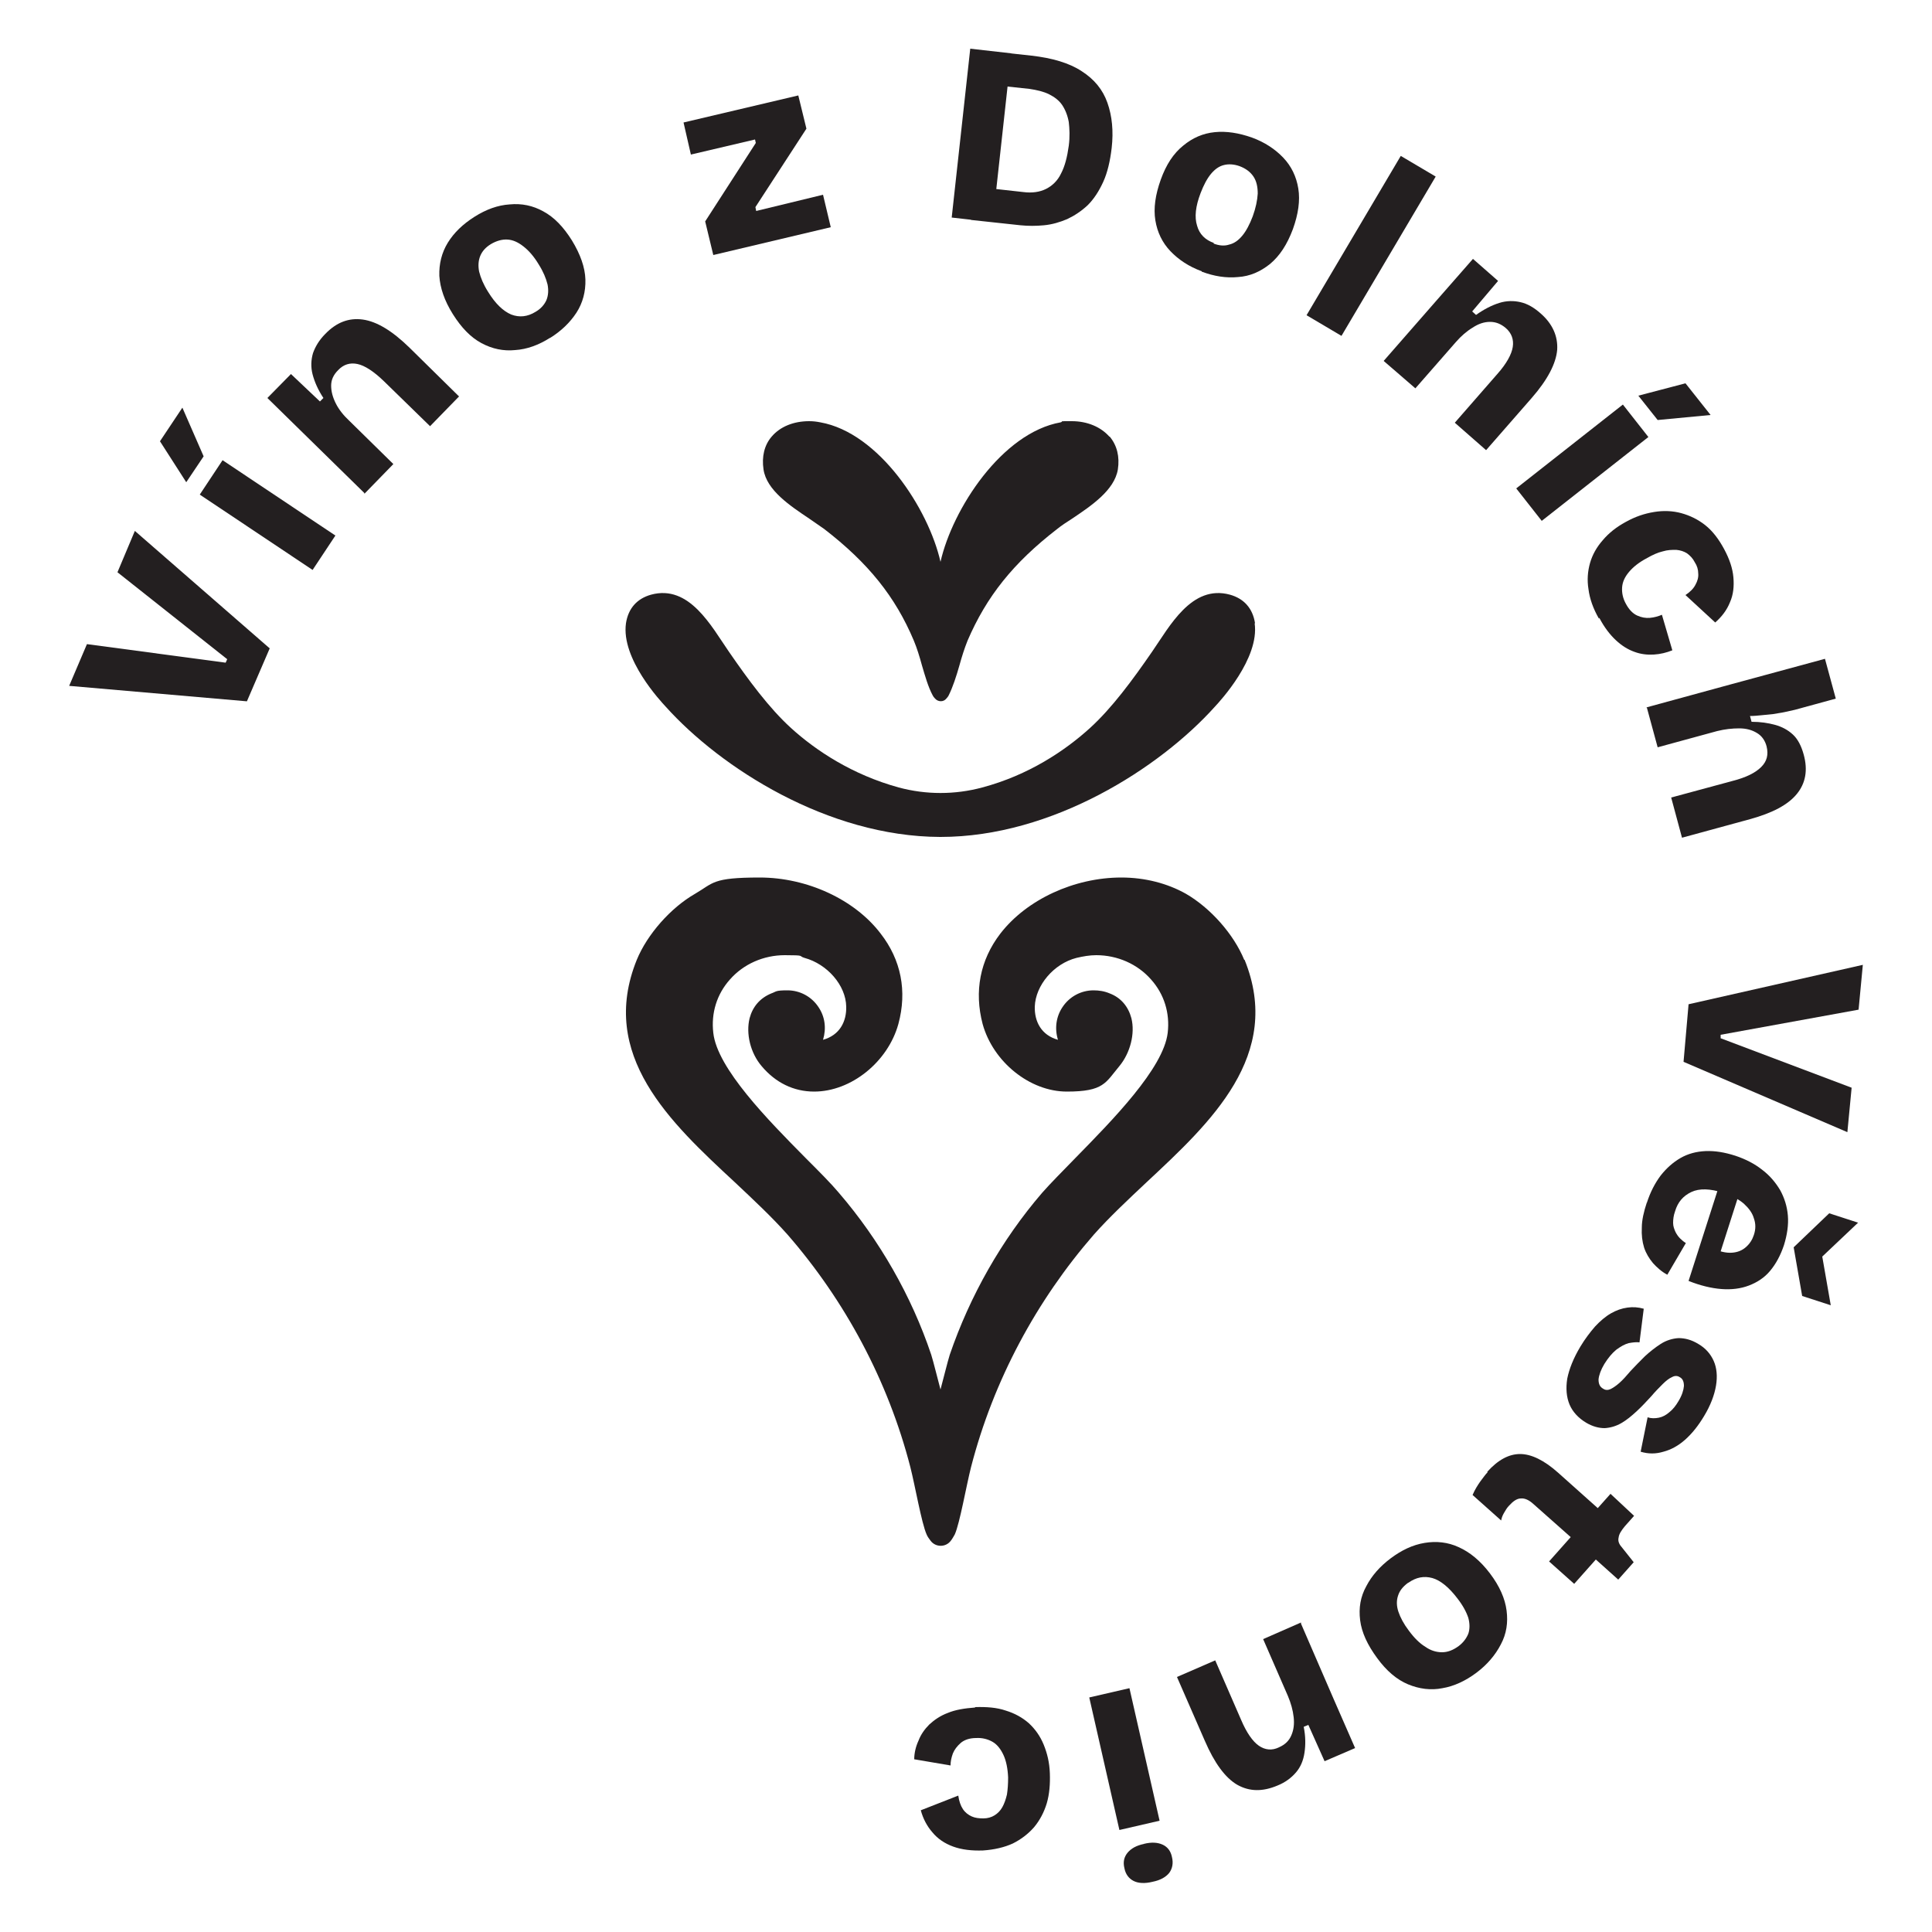 <?xml version="1.0" encoding="UTF-8"?>
<svg id="Layer_1" xmlns="http://www.w3.org/2000/svg" version="1.1" viewBox="0 0 500 500">
  <!-- Generator: Adobe Illustrator 29.0.0, SVG Export Plug-In . SVG Version: 2.1.0 Build 186)  -->
  <defs>
    <style>
      .st0 {
        fill: #231f20;
      }
    </style>
  </defs>
  <g>
    <path class="st0" d="M322,248.4c-2.7-6.6-8.7-13.4-15.1-17.1-4.8-2.7-10.6-4.2-16.7-4.2-12.2,0-24.5,5.7-31.3,14.5-5.3,6.9-6.8,15-4.6,23.4,2.7,9.8,12.2,17.5,21.8,17.5s10-2.3,13.6-6.6c2.8-3.4,4.1-8.4,3.1-12.4-.8-3-2.7-5.3-5.6-6.4-1.4-.6-2.8-.8-4.2-.8-3.2,0-6.2,1.6-8,4.3-1.7,2.5-2.1,5.6-1.2,8.5-4.3-1.2-6.1-4.7-6-8.6.2-5.5,4.9-11.1,10.8-12.6,1.7-.4,3.4-.7,5.1-.7,5.5,0,10.7,2.3,14.2,6.3,3.4,3.8,4.9,8.7,4.3,13.8-1.1,9.2-14.3,22.6-23.9,32.4-3.4,3.5-6.4,6.5-8.6,9-10.5,12.2-18.7,26.7-23.9,41.9-.5,1.5-2,7.6-2.4,9-.4-1.4-1.9-7.5-2.4-9-5.1-15.2-13.4-29.7-23.9-41.9-2.1-2.5-5.1-5.5-8.6-9-9.7-9.8-22.9-23.2-23.9-32.4-.6-5.1.9-10,4.3-13.8,3.5-4,8.7-6.3,14.2-6.3s3.4.2,5.1.7c5.9,1.6,10.7,7.1,10.8,12.6.1,3.9-1.7,7.4-6,8.6.9-3,.5-6-1.2-8.5-1.8-2.7-4.8-4.3-8-4.3s-2.8.3-4.2.8c-2.9,1.2-4.8,3.4-5.6,6.4-1,4,.2,9,3.1,12.4,3.6,4.3,8.3,6.6,13.6,6.6,9.6,0,19.1-7.7,21.8-17.5,2.3-8.5.7-16.6-4.6-23.4-6.7-8.8-19-14.5-31.3-14.5s-11.9,1.4-16.7,4.2c-6.3,3.6-12.4,10.5-15.1,17.1-10,24.7,8.7,42.1,25.3,57.5,5,4.7,9.7,9.1,13.7,13.6,14.8,17,26,37.7,31.8,60.2,1.2,4.7,2.9,14.5,4.2,17.4.2.5.6,1.1,1,1.6,1.3,1.8,4,1.8,5.3,0,.4-.5.7-1.1,1-1.6,1.3-2.9,3-12.7,4.2-17.4,5.8-22.5,17-43.2,31.8-60.2,4-4.5,8.7-8.9,13.7-13.6,16.5-15.4,35.3-32.8,25.3-57.5"/>
    <path class="st0" d="M324.8,161.3c-.6-3.9-2.9-6.4-6.5-7.4-9.9-2.7-15.6,8.2-20.1,14.7-5.1,7.4-10.4,14.6-16.1,19.8-6.5,5.9-15.9,12.2-27.9,15.4-7.1,1.9-14.5,1.9-21.6,0-12-3.3-21.4-9.5-27.9-15.4-5.7-5.2-11-12.4-16.1-19.8-4.5-6.5-10.2-17.4-20.1-14.7-3.6,1-5.9,3.5-6.5,7.4-1.3,9.2,9,20.2,10.3,21.6,14.2,15.8,41.9,33.6,71,33.7h.1c29,0,56.8-17.9,71-33.7,1.3-1.4,11.6-12.5,10.3-21.6"/>
    <path class="st0" d="M287.1,113c-2.2-2.5-5.7-4-9.7-4s-1.9,0-2.9.3c-15.2,2.7-28,22.4-31.1,36.1-3.1-13.7-15.9-33.4-31.1-36.1-1-.2-1.9-.3-2.9-.3-4,0-7.5,1.4-9.7,4-1.9,2.2-2.6,5.2-2.1,8.5.8,5.4,6.9,9.4,11.8,12.7,1.4,1,2.8,1.9,3.9,2.7,11.4,8.8,18.4,17.5,23.2,28.9.8,1.9,1.5,4.2,2.1,6.4.8,2.7,1.6,5.6,2.8,7.8.1.2.3.5.6.8.8.9,2.2.9,2.9,0,.3-.3.5-.6.6-.8,1.1-2.2,2-5,2.8-7.8.6-2.2,1.3-4.4,2.1-6.4,4.9-11.4,11.8-20.1,23.2-28.9,1.1-.9,2.5-1.8,3.9-2.7,4.9-3.3,10.9-7.3,11.8-12.7.5-3.3-.2-6.2-2.1-8.5"/>
  </g>
  <g>
    <polygon class="st0" points="63.9 181.5 17.9 177.5 22.5 166.7 58.4 171.5 58.8 170.6 30.4 148.1 34.9 137.4 69.8 167.8 63.9 181.5"/>
    <path class="st0" d="M80.9,147.5l-29.2-19.5,5.9-8.9,29.2,19.5-5.9,8.9ZM52.7,118.1l-4.5,6.7-6.8-10.6,5.8-8.7,5.5,12.6Z"/>
    <path class="st0" d="M94.3,127.6l-15.1-14.8-10-9.8,6.1-6.2,7.5,7.1.9-.9c-1.4-2.1-2.3-4.2-2.8-6.1-.5-1.9-.4-3.8.1-5.5.6-1.7,1.6-3.4,3.2-5,2.9-3,6.1-4.2,9.7-3.7,3.6.5,7.6,2.9,12.1,7.3l12.8,12.6-7.5,7.7-12-11.7c-2.6-2.5-4.9-4-6.8-4.4-1.9-.4-3.6.1-5,1.6-1.2,1.2-1.8,2.5-1.8,4,0,1.5.4,3,1.2,4.6.8,1.6,2,3.1,3.5,4.5l11.4,11.2-7.5,7.7Z"/>
    <path class="st0" d="M138.6,80.7c1.4-.8,2.3-1.9,2.8-3,.5-1.2.6-2.6.3-4.1-.4-1.6-1.1-3.3-2.3-5.2-1.2-2-2.5-3.5-3.9-4.6-1.4-1.1-2.7-1.7-4.1-1.8-1.4-.1-2.9.3-4.4,1.2-1.3.8-2.2,1.8-2.7,3-.5,1.2-.6,2.6-.3,4.1.4,1.6,1.1,3.3,2.3,5.2,1.9,3.1,3.9,5,6,5.9,2.1.8,4.2.6,6.3-.7M142.4,87.4c-3,1.9-6,3-9.1,3.2-3,.3-5.9-.3-8.7-1.8-2.8-1.5-5.2-4-7.4-7.5-2.2-3.5-3.3-6.8-3.5-9.9-.1-3.1.6-6,2.2-8.6,1.6-2.6,3.9-4.8,6.9-6.7,3-1.9,6-3,9.1-3.2,3.1-.3,6,.3,8.7,1.8,2.8,1.5,5.2,4,7.4,7.5,2.2,3.6,3.4,7,3.5,10.1.1,3.2-.7,6.1-2.3,8.6-1.7,2.6-4,4.8-6.9,6.6"/>
    <polygon class="st0" points="184.6 66 182.5 57.3 195.6 37 195.4 36.1 178.8 40 176.9 31.7 206.6 24.7 208.7 33.3 195.5 53.6 195.7 54.6 213 50.4 215 58.8 184.6 66"/>
    <path class="st0" d="M251.3,56.9l.9-8.6,12.6,1.4c2.3.3,4.3,0,5.9-.8,1.6-.8,3-2.1,3.9-4,1-1.9,1.6-4.3,2-7.2.3-2.3.2-4.4,0-6.1-.3-1.7-.9-3.2-1.7-4.4-.8-1.2-2-2.1-3.4-2.8-1.4-.7-3.1-1.1-5.1-1.4l-11.3-1.2.9-8.6,10.9,1.2c5.4.6,9.8,1.9,13,4,3.3,2.1,5.5,4.8,6.7,8.2,1.2,3.4,1.6,7.3,1.1,11.7-.4,3.4-1.1,6.4-2.2,8.8-1.1,2.4-2.4,4.4-4,6-1.6,1.5-3.4,2.7-5.3,3.6-1.9.8-3.9,1.4-6,1.6-2.1.2-4.1.2-6.1,0l-13-1.4ZM246.3,56.3l4.8-43.7,10.6,1.2-4.8,43.7-10.6-1.2Z"/>
    <path class="st0" d="M314,63c1.5.6,2.9.7,4.1.3,1.3-.3,2.4-1.1,3.4-2.3,1-1.2,1.9-2.9,2.7-5,.8-2.2,1.2-4.2,1.3-5.9,0-1.7-.3-3.2-1.1-4.4-.8-1.2-2-2.1-3.6-2.7-1.4-.5-2.8-.6-4-.3-1.3.3-2.4,1.1-3.4,2.3-1,1.2-1.9,2.9-2.7,5-1.3,3.4-1.6,6.2-.9,8.4.6,2.2,2.1,3.7,4.4,4.5M311,70.2c-3.3-1.2-6-3-8.1-5.2-2.1-2.2-3.4-4.9-3.9-8-.5-3.1,0-6.6,1.4-10.5,1.4-3.9,3.3-6.8,5.8-8.8,2.4-2,5.1-3.2,8.2-3.5,3-.3,6.2.2,9.6,1.4,3.3,1.2,6,3,8.1,5.2,2.1,2.2,3.4,4.9,3.9,8,.5,3.1,0,6.6-1.4,10.5-1.5,4-3.4,6.9-5.9,9-2.5,2-5.2,3.2-8.3,3.4-3.1.3-6.2-.2-9.4-1.4"/>
    <rect class="st0" x="330.7" y="58.2" width="47.9" height="10.5" transform="translate(119.7 336.6) rotate(-59.4)"/>
    <path class="st0" d="M358.1,93.4l13.9-15.9,9.2-10.5,6.5,5.7-6.7,7.9,1,.9c2.1-1.5,4.1-2.5,6-3.1,1.9-.6,3.8-.6,5.5-.2,1.8.4,3.5,1.4,5.2,2.9,3.1,2.7,4.5,5.9,4.3,9.4-.3,3.6-2.5,7.8-6.6,12.5l-11.8,13.5-8.1-7.1,11-12.6c2.4-2.7,3.7-5.1,4-7,.3-1.9-.3-3.6-1.8-4.9-1.3-1.1-2.6-1.6-4.1-1.6-1.5,0-3,.5-4.5,1.5-1.5.9-3,2.2-4.3,3.7l-10.5,12-8.1-7Z"/>
    <path class="st0" d="M429,108.7l-5-6.3,12.2-3.2,6.5,8.2-13.7,1.3ZM392.4,126.4l27.6-21.7,6.6,8.4-27.6,21.7-6.6-8.4Z"/>
    <path class="st0" d="M413.8,160.1c-1.5-2.6-2.4-5.2-2.7-7.6-.4-2.4-.2-4.7.4-6.8.6-2.1,1.7-4.1,3.3-5.9,1.5-1.8,3.5-3.4,5.9-4.7,2.5-1.4,4.9-2.2,7.4-2.6,2.4-.4,4.8-.3,7,.3,2.2.6,4.3,1.6,6.2,3.1,1.9,1.5,3.5,3.6,4.9,6.2,1.4,2.6,2.2,5,2.4,7.3.2,2.3,0,4.5-.9,6.5-.8,2-2.1,3.7-3.8,5.2l-7.7-7.1c1.2-.8,2.1-1.7,2.6-2.7.5-.9.8-1.9.7-2.9,0-1-.3-2-.9-2.9-.5-1-1.2-1.7-2-2.3-.8-.5-1.7-.8-2.8-.9-1.1,0-2.2,0-3.5.4-1.3.3-2.6.9-4,1.7-2.1,1.1-3.6,2.3-4.7,3.6-1.1,1.3-1.7,2.6-1.8,4-.1,1.4.2,2.9,1,4.3.8,1.5,1.8,2.5,2.9,3,1.1.5,2.2.7,3.3.6,1.1-.1,2.2-.4,3.1-.8l2.7,9.2c-1.5.6-3.1,1-4.8,1.1-1.7.1-3.4-.1-5-.7-1.7-.6-3.3-1.6-4.8-3-1.5-1.4-3-3.3-4.3-5.8"/>
    <path class="st0" d="M426,183.1l21.6-5.9,24.7-6.7,2.8,10.3-10.6,2.9c-.9.2-1.8.4-2.7.6-.9.2-1.9.3-2.9.5-1,.1-2,.2-3,.3-1,.1-2,.2-3,.2l.4,1.5c2.3,0,4.3.3,6.1.8,1.8.5,3.3,1.3,4.6,2.5,1.3,1.2,2.2,3,2.8,5.2,1.1,4,.5,7.4-1.8,10.2-2.3,2.8-6.3,4.9-12.1,6.5l-17.6,4.8-2.8-10.4,15.9-4.3c3.5-.9,5.9-2.1,7.4-3.6,1.5-1.5,1.9-3.2,1.4-5.3-.4-1.6-1.3-2.8-2.5-3.5-1.3-.8-2.8-1.2-4.6-1.2-1.8,0-3.7.2-5.7.7l-15.4,4.2-2.8-10.3Z"/>
    <polygon class="st0" points="437 259.9 482.1 249.7 481 261.3 445.3 267.8 445.3 268.7 479.2 281.5 478.1 293 435.7 274.8 437 259.9"/>
    <path class="st0" d="M480.9,316.4l-9.3,8.8,2.2,12.6-7.4-2.4-2.2-12.6,9.2-8.8,7.4,2.4ZM426.2,311.3c.9-2.8,2.1-5.1,3.6-7.1,1.5-1.9,3.2-3.4,5.1-4.5,1.9-1.1,4.1-1.7,6.5-1.8,2.4-.1,4.9.3,7.7,1.2,2.7.9,5,2.1,6.9,3.6,2,1.5,3.5,3.3,4.7,5.3,1.1,2,1.8,4.2,2,6.6.2,2.4-.2,5-1,7.6-.9,2.7-2.1,4.9-3.6,6.7-1.5,1.8-3.4,3-5.5,3.8-2.1.8-4.5,1.1-7.1.9-2.6-.2-5.5-.9-8.5-2.1l8.4-26.2,5.3,1.7-6.5,20.3-1.3-4.4c2,1,3.8,1.4,5.3,1.3,1.5-.1,2.7-.6,3.7-1.5,1-.9,1.6-1.9,2-3.1.5-1.5.5-2.9,0-4.3-.4-1.4-1.3-2.6-2.6-3.8-1.3-1.1-3.1-2.1-5.3-2.8-3.4-1.1-6.2-1.2-8.3-.2-2.1,1-3.5,2.6-4.2,5-.4,1.1-.5,2.1-.5,3,0,.9.3,1.6.6,2.3.3.6.7,1.2,1.2,1.7.5.5,1,.9,1.5,1.2l-4.8,8.2c-1.5-.8-2.7-1.9-3.7-3-1-1.2-1.8-2.5-2.3-4-.5-1.6-.7-3.3-.6-5.2,0-1.9.5-4.1,1.3-6.5"/>
    <path class="st0" d="M409,348.5c1.2-2,2.5-3.7,3.8-5.2,1.3-1.4,2.7-2.6,4.1-3.4,1.4-.8,2.8-1.3,4.3-1.5,1.4-.2,2.8-.1,4.2.3l-1.1,8.7c-.8-.1-1.7,0-2.8.2-1.1.3-2.1.9-3.2,1.7-1.1.9-2.1,2.1-3.1,3.7-.9,1.5-1.4,2.9-1.5,4,0,1.1.3,1.9,1.2,2.4.6.4,1.2.4,1.9.1.6-.3,1.4-.8,2.3-1.6.9-.8,1.8-1.8,2.9-3.1,1.2-1.3,2.4-2.5,3.7-3.8,1.3-1.2,2.7-2.3,4.1-3.2s3-1.4,4.6-1.5c1.6,0,3.3.4,5.1,1.5,1.9,1.1,3.2,2.6,4,4.4.8,1.8,1,4,.6,6.4-.4,2.4-1.4,5.1-3.1,7.9-1.5,2.5-3.1,4.5-4.9,6.1s-3.7,2.6-5.6,3.1c-2,.6-3.9.6-5.9,0l1.8-8.9c.9.3,1.9.3,2.9.1,1-.2,1.9-.7,2.7-1.4.9-.7,1.7-1.7,2.4-2.9.9-1.5,1.3-2.8,1.4-3.9,0-1.1-.3-1.9-1.1-2.3-.6-.4-1.3-.4-2,0-.7.3-1.5.9-2.4,1.8-.9.9-1.9,1.9-3,3.2-1.2,1.3-2.4,2.6-3.7,3.8-1.3,1.2-2.6,2.3-4,3.1-1.4.8-2.8,1.2-4.3,1.3-1.5,0-3.1-.4-4.8-1.4-2-1.2-3.5-2.8-4.3-4.7-.8-1.9-1-4.2-.6-6.7.5-2.5,1.6-5.3,3.4-8.3"/>
    <path class="st0" d="M384.9,380.9c2.8-3.1,5.6-4.6,8.5-4.6s6.2,1.6,9.8,4.8l10.3,9.2,3.3-3.7,6.1,5.7-2.4,2.7c-.9,1.1-1.5,2-1.6,2.9-.2.8,0,1.6.8,2.5l3.1,3.9-4,4.5-5.8-5.2-5.6,6.3-6.5-5.8,5.6-6.3-9.7-8.6c-1.1-1-2.2-1.5-3.2-1.4-1,0-2,.7-3,1.8-.6.6-1,1.3-1.4,2-.4.7-.6,1.3-.7,1.9l-7.4-6.6c.6-1.4,1.3-2.5,2-3.5.7-.9,1.3-1.8,1.9-2.4"/>
    <path class="st0" d="M364.3,409.7c-1.3,1-2.1,2-2.5,3.3-.4,1.2-.4,2.6.1,4.1.5,1.5,1.4,3.2,2.7,4.9,1.4,1.9,2.8,3.3,4.3,4.2,1.4,1,2.9,1.4,4.3,1.4,1.4,0,2.8-.5,4.3-1.6,1.2-.9,2-2,2.5-3.2.4-1.2.4-2.6,0-4.1-.5-1.5-1.4-3.2-2.8-5-2.2-2.9-4.4-4.7-6.5-5.3-2.2-.6-4.2-.2-6.2,1.2M359.9,403.3c2.8-2.1,5.7-3.5,8.8-4,3-.5,6-.2,8.8,1.1,2.9,1.3,5.6,3.5,8.1,6.8,2.5,3.3,3.9,6.5,4.3,9.6.4,3.1,0,6-1.5,8.8-1.4,2.7-3.5,5.2-6.3,7.3-2.8,2.1-5.8,3.5-8.8,4-3,.6-6,.2-8.9-1-2.9-1.2-5.6-3.5-8-6.8-2.5-3.4-4-6.6-4.4-9.8-.4-3.2.1-6.1,1.6-8.8,1.4-2.7,3.5-5.1,6.3-7.2"/>
    <path class="st0" d="M336.7,420.2l8.4,19.4,5.6,12.8-7.9,3.4-4.2-9.4-1.2.5c.5,2.5.5,4.7.2,6.7-.3,2-1,3.7-2.2,5.1-1.2,1.4-2.8,2.6-4.8,3.4-3.8,1.6-7.2,1.6-10.4-.2-3.1-1.8-5.9-5.6-8.4-11.4l-7.2-16.5,9.9-4.3,6.7,15.4c1.4,3.3,3,5.6,4.6,6.7,1.6,1.1,3.4,1.3,5.2.4,1.6-.7,2.6-1.7,3.2-3.1.6-1.4.8-2.9.6-4.7-.2-1.8-.7-3.6-1.5-5.5l-6.4-14.7,9.8-4.3Z"/>
    <path class="st0" d="M296,477.2c2-.5,3.6-.4,4.9.2,1.3.6,2.1,1.7,2.4,3.2.4,1.6.1,3-.7,4.1-.9,1.1-2.3,1.9-4.3,2.3-2,.5-3.7.4-4.9-.2-1.2-.6-2.1-1.7-2.4-3.3-.4-1.6-.1-2.9.8-4,.9-1.1,2.3-1.9,4.3-2.3M292.3,436.9l7.8,34.3-10.4,2.4-7.8-34.3,10.4-2.4Z"/>
    <path class="st0" d="M252.3,441.8c3-.1,5.7.1,8,.9,2.3.7,4.3,1.8,6,3.3,1.6,1.5,2.9,3.3,3.8,5.5.9,2.2,1.5,4.6,1.6,7.4.1,2.8-.1,5.4-.8,7.8-.7,2.3-1.8,4.4-3.3,6.2-1.5,1.7-3.3,3.1-5.5,4.2-2.2,1-4.8,1.6-7.7,1.8-2.9.1-5.5-.2-7.7-1-2.2-.8-4-2-5.4-3.7-1.4-1.6-2.4-3.5-3-5.7l9.7-3.8c.2,1.4.6,2.6,1.2,3.5.6.9,1.4,1.5,2.3,1.9.9.4,1.9.5,3,.5,1.1,0,2.1-.3,2.9-.8.8-.5,1.5-1.2,2-2.1.5-.9.9-2,1.2-3.3.2-1.3.3-2.7.3-4.4-.1-2.3-.5-4.3-1.2-5.8-.7-1.5-1.6-2.7-2.8-3.4-1.2-.7-2.7-1.1-4.3-1-1.7,0-3.1.5-4,1.3-.9.8-1.6,1.7-2,2.7-.4,1.1-.6,2.1-.6,3.1l-9.4-1.6c0-1.6.4-3.3,1.1-4.8.6-1.6,1.6-3,2.8-4.2,1.3-1.2,2.9-2.3,4.8-3,1.9-.8,4.3-1.2,7.1-1.4"/>
  </g>
</svg>
